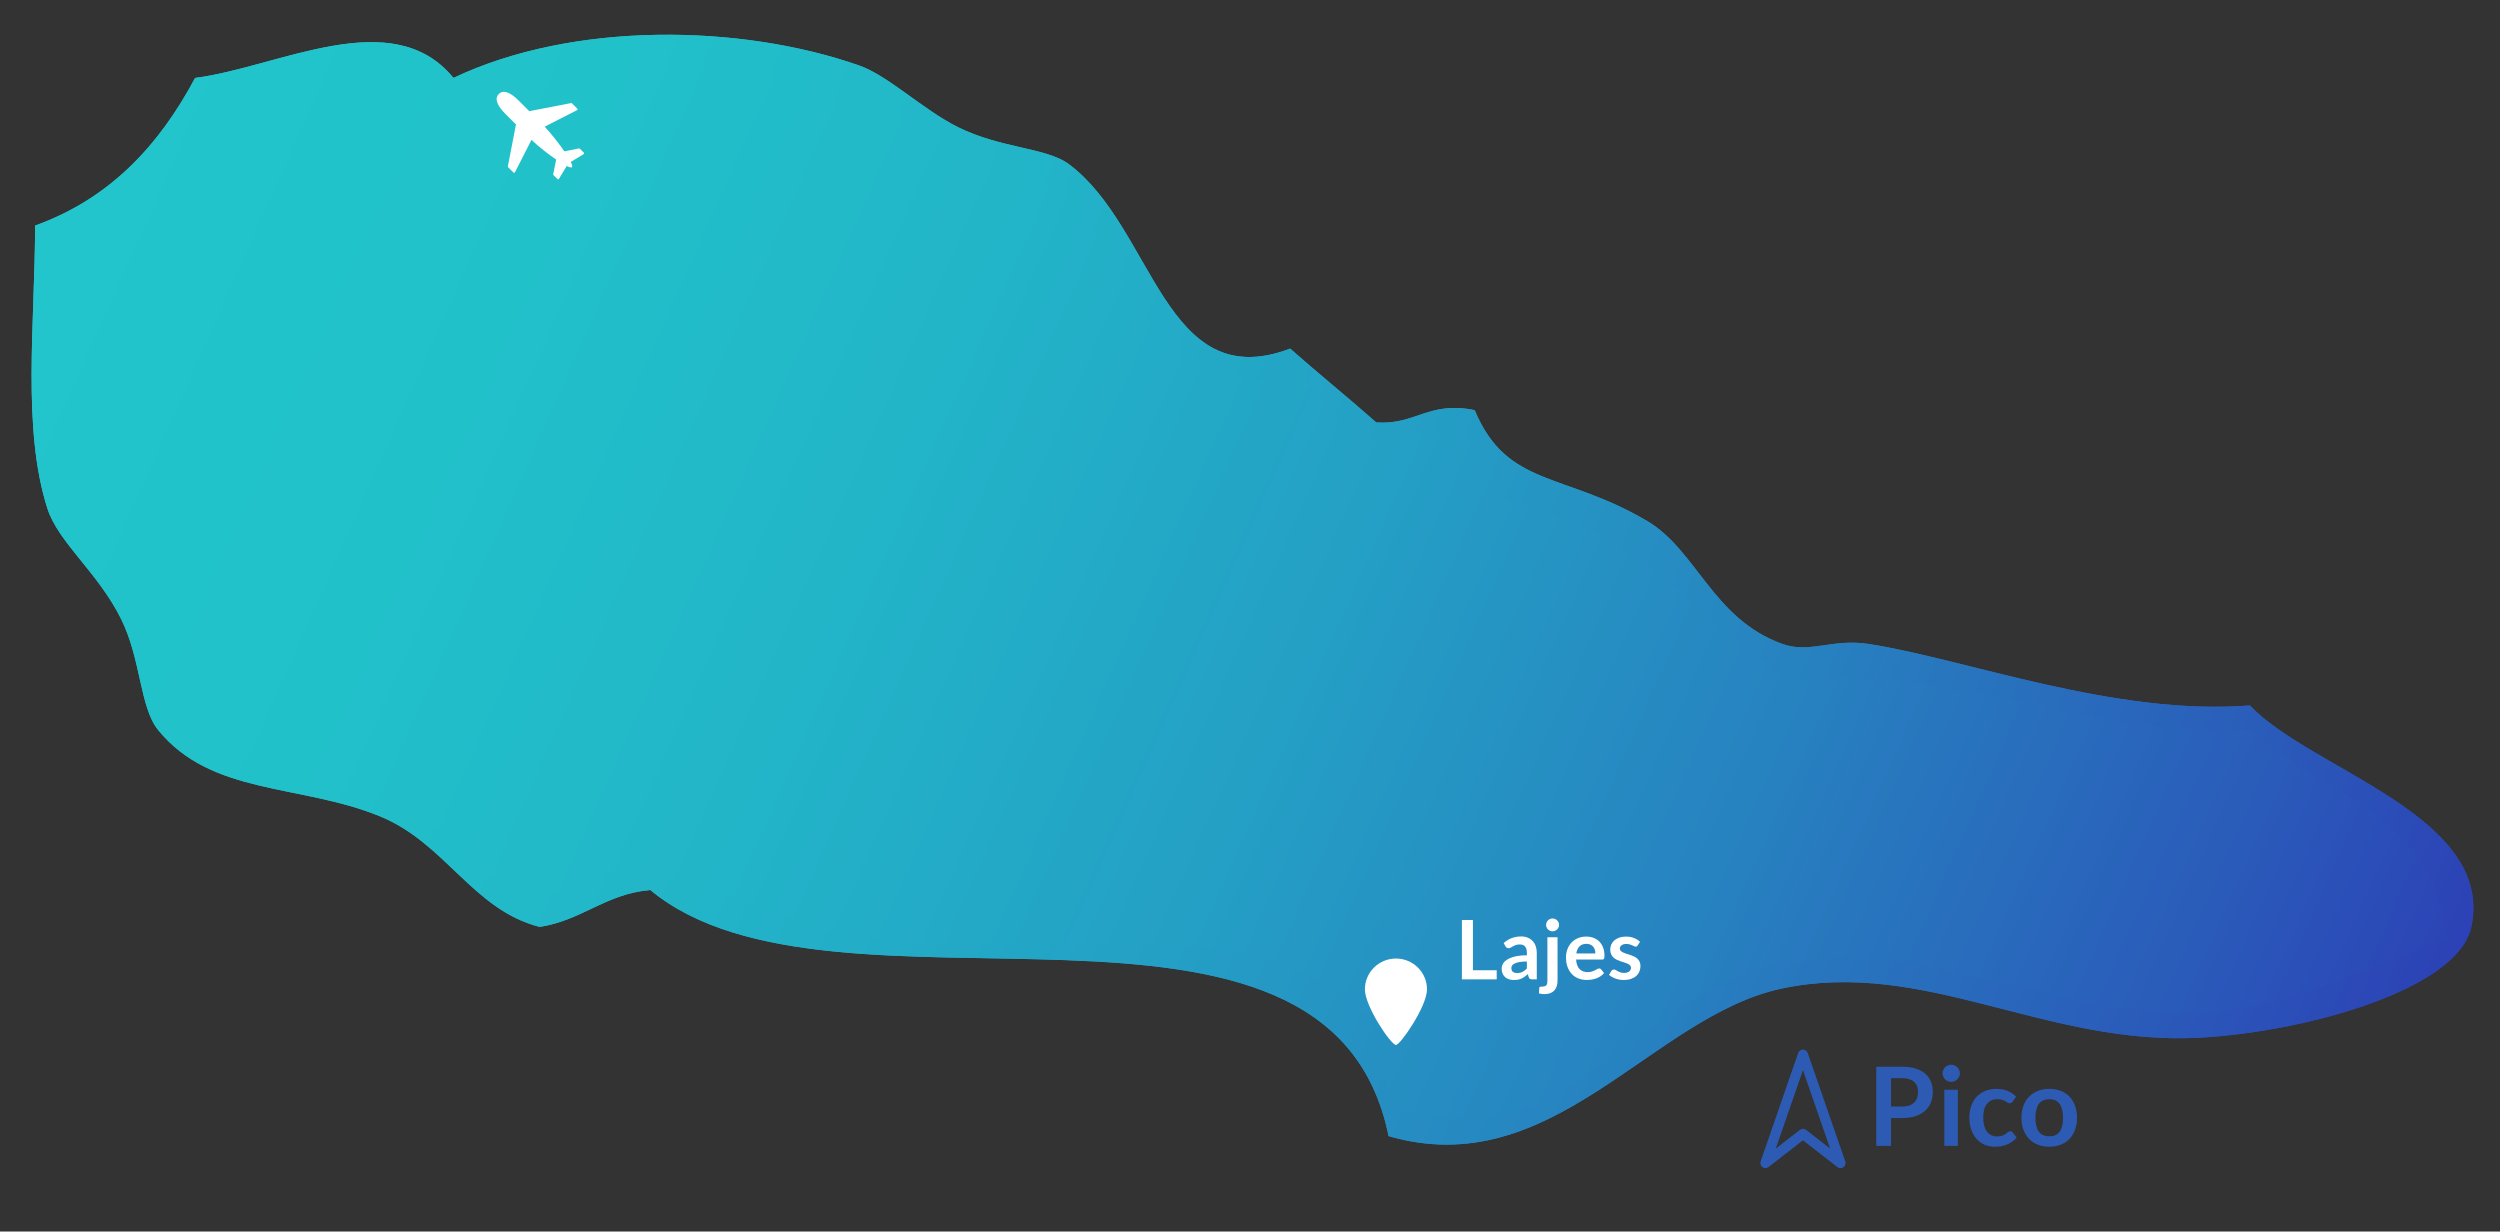 <?xml version="1.0" encoding="utf-8"?>
<!-- Generator: Adobe Illustrator 14.0.0, SVG Export Plug-In . SVG Version: 6.00 Build 43363)  -->
<!DOCTYPE svg PUBLIC "-//W3C//DTD SVG 1.1//EN" "http://www.w3.org/Graphics/SVG/1.1/DTD/svg11.dtd">
<svg version="1.1" xmlns="http://www.w3.org/2000/svg" xmlns:xlink="http://www.w3.org/1999/xlink" x="0px" y="0px"
	 width="913.455px" height="449.978px" viewBox="0 0 913.455 449.978" enable-background="new 0 0 913.455 449.978"
	 xml:space="preserve">
<rect x="0" y="0" width="913.455" height="449.978" fill="#333333" stroke="none"/>
<g id="Ebene_2">
	<g>
		<g>
			<g>
				<linearGradient id="SVGID_1_" gradientUnits="userSpaceOnUse" x1="32.239" y1="82.174" x2="885.736" y2="462.176">
					<stop  offset="0" style="stop-color:#21C5CB"/>
					<stop  offset="0.161" style="stop-color:#21C1CA"/>
					<stop  offset="0.331" style="stop-color:#22B4C8"/>
					<stop  offset="0.504" style="stop-color:#249FC5"/>
					<stop  offset="0.681" style="stop-color:#2782C0"/>
					<stop  offset="0.857" style="stop-color:#2A5CBA"/>
					<stop  offset="1" style="stop-color:#2D38B4"/>
				</linearGradient>
				<path fill-rule="evenodd" clip-rule="evenodd" fill="url(#SVGID_1_)" d="M502.86,154.349
					c-10.354-9.119-21.11-17.845-31.465-26.973c-45.934,17.479-49.684-44.324-80.928-67.438c-8.14-6.027-24.769-5.68-40.464-13.482
					c-12.641-6.302-25.5-18.805-35.964-22.482c-43.208-15.183-104.618-16.298-148.355,4.5c-22.354-27.376-64.062-3.841-94.392,0
					c-13.025,24.43-30.916,44.031-58.464,53.946c-0.055,35.57-4.866,74.287,4.5,103.401c4.024,12.494,18.586,23.406,26.982,40.464
					c7.299,14.845,6.75,32.177,13.482,40.454c19.428,23.909,51.861,19.639,80.928,31.474c24.147,9.842,33.879,34.126,58.447,40.464
					c15.585-2.396,23.945-12.027,40.445-13.491c67.19,55.839,247.962-17.452,269.748,89.921
					c60.112,17.486,96.148-43.923,143.856-53.957c52.189-10.966,96.349,21.156,152.856,17.982
					c38.433-2.148,94.063-17.57,98.91-40.455c8.615-40.684-58.923-57.504-80.91-80.928c-49.538,3.905-104.032-17.031-139.375-22.473
					c-13.188-2.03-21.493,3.604-31.481,0c-25.52-9.229-31.189-34.199-49.445-44.955c-30.386-17.918-51.167-12.201-62.946-40.463
					C521.884,146.401,517.348,155.346,502.86,154.349z"/>
				<linearGradient id="SVGID_2_" gradientUnits="userSpaceOnUse" x1="32.106" y1="82.645" x2="890.958" y2="465.031">
					<stop  offset="0" style="stop-color:#21C5CB"/>
					<stop  offset="0.161" style="stop-color:#21C1CA"/>
					<stop  offset="0.331" style="stop-color:#22B4C8"/>
					<stop  offset="0.504" style="stop-color:#249FC5"/>
					<stop  offset="0.681" style="stop-color:#2782C0"/>
					<stop  offset="0.857" style="stop-color:#2A5CBA"/>
					<stop  offset="1" style="stop-color:#2D38B4"/>
				</linearGradient>
				<path fill-rule="evenodd" clip-rule="evenodd" fill="url(#SVGID_2_)" d="M543.324,181.321
					c52.207,7.756,74.892,45.01,112.392,67.438c58.903-5.963,110.709,21.129,166.356,17.981
					c26.379,23.078,68.068,30.834,71.928,76.429c-26.962,8.991-56.269,25.619-89.928,26.973
					c-52.61,2.131-101.601-27.759-152.856-17.981c-54.751,10.453-75.257,69.432-134.856,53.955
					c-16.354,1.354-5.999-23.973-13.499-31.474c-40.757-46.089-123.186-23.204-184.321-31.473
					c-43.318-5.854-83.563-41.352-121.374-13.481c-19.335-7.656-33.165-20.791-44.964-35.965
					c-58.52-6.384-78.898-18.183-98.91-67.437c-6.494-16.006-23.708-30.695-26.964-40.464c-9.146-27.549-2.927-63.705-9-89.91
					c20.049-18.915,47.105-30.833,58.465-58.446c28.024-5.269,69.733-25.647,89.892,0c78.184-38.745,176.527,5.726,229.284,35.963
					c15.495,32.892,34.793,74.243,80.929,62.938c4.535,8.955,11.231,15.742,17.981,22.482c13.665,2.817,38.727-5.753,44.946,4.492
					C554.538,159.324,546.505,178.01,543.324,181.321z"/>
				<linearGradient id="SVGID_3_" gradientUnits="userSpaceOnUse" x1="32.239" y1="82.174" x2="885.736" y2="462.176">
					<stop  offset="0" style="stop-color:#21C5CB"/>
					<stop  offset="0.161" style="stop-color:#21C1CA"/>
					<stop  offset="0.331" style="stop-color:#22B4C8"/>
					<stop  offset="0.504" style="stop-color:#249FC5"/>
					<stop  offset="0.681" style="stop-color:#2782C0"/>
					<stop  offset="0.857" style="stop-color:#2A5CBA"/>
					<stop  offset="1" style="stop-color:#2D38B4"/>
				</linearGradient>
				<path fill-rule="evenodd" clip-rule="evenodd" fill="url(#SVGID_3_)" d="M538.824,149.858
					c11.779,28.262,32.561,22.545,62.946,40.463c18.256,10.756,23.926,35.726,49.445,44.955c9.988,3.604,18.293-2.03,31.481,0
					c35.343,5.442,89.837,26.378,139.375,22.473c21.987,23.424,89.525,40.244,80.91,80.928
					c-4.847,22.885-60.478,38.307-98.91,40.455c-56.508,3.174-100.667-28.948-152.856-17.982
					c-47.708,10.034-83.744,71.443-143.856,53.957c-21.786-107.373-202.558-34.082-269.748-89.921
					c-16.5,1.464-24.86,11.096-40.445,13.491c-24.568-6.338-34.3-30.622-58.447-40.464c-29.067-11.835-61.5-7.564-80.928-31.474
					c-6.732-8.277-6.183-25.609-13.482-40.454c-8.396-17.059-22.958-27.97-26.982-40.464c-9.366-29.114-4.555-67.831-4.5-103.401
					c27.549-9.915,45.439-29.516,58.464-53.946c30.33-3.841,72.037-27.376,94.392,0c43.738-20.799,105.148-19.684,148.355-4.5
					c10.464,3.677,23.324,16.181,35.964,22.482c15.695,7.802,32.324,7.455,40.464,13.482c31.244,23.114,34.994,84.916,80.928,67.438
					c10.354,9.128,21.11,17.854,31.465,26.973C517.348,155.346,521.884,146.401,538.824,149.858z M538.824,163.34
					c-6.22-10.245-31.281-1.674-44.946-4.492c-6.75-6.74-13.446-13.527-17.981-22.482c-46.136,11.305-65.435-30.046-80.929-62.938
					c-52.757-30.237-151.1-74.708-229.284-35.963c-20.159-25.647-61.867-5.269-89.892,0c-11.36,27.613-38.416,39.531-58.465,58.446
					c6.073,26.205-0.146,62.361,9,89.91c3.256,9.769,20.47,24.458,26.964,40.464c20.012,49.254,40.391,61.053,98.91,67.437
					c11.799,15.174,25.629,28.309,44.964,35.965c37.811-27.87,78.056,7.627,121.374,13.481
					c61.135,8.269,143.564-14.616,184.321,31.473c7.5,7.501-2.854,32.827,13.499,31.474c59.6,15.477,80.105-43.502,134.856-53.955
					c51.256-9.777,100.246,20.112,152.856,17.981c33.659-1.354,62.966-17.981,89.928-26.973
					c-3.859-45.595-45.549-53.351-71.928-76.429c-55.647,3.147-107.453-23.944-166.356-17.981
					c-37.5-22.427-60.185-59.681-112.392-67.438C546.505,178.01,554.538,159.324,538.824,163.34z"/>
			</g>
		</g>
	</g>
</g>
<g id="Ebene_1">
	<path fill="#FFFFFF" d="M208.991,37.757c-0.081-0.083-0.196-0.117-0.309-0.095l-15.071,2.915c-0.067,0.013-0.127,0.05-0.173,0.097
		l-3.895-3.891c-2.916-2.919-5.552-4.173-7.292-2.433c-1.739,1.743-0.486,4.375,2.431,7.294l3.893,3.892
		c-0.048,0.049-0.084,0.107-0.097,0.177l-2.918,15.07c-0.022,0.11,0.011,0.227,0.096,0.308l1.942,1.943
		c0.078,0.079,0.189,0.115,0.298,0.097c0.109-0.016,0.203-0.084,0.254-0.183l6.038-11.833c2.568,2.408,6.058,5.165,9.016,7.187
		l-1.072,5.355c-0.021,0.11,0.014,0.229,0.094,0.311l1.461,1.457c0.071,0.074,0.177,0.114,0.282,0.1
		c0.106-0.013,0.199-0.073,0.254-0.164l2.839-4.712c0.995,0.488,1.691,0.677,1.927,0.442c0.235-0.237,0.045-0.934-0.44-1.925
		l4.71-2.843c0.091-0.057,0.15-0.149,0.164-0.254c0.001-0.016,0.002-0.027,0.001-0.042c0.001-0.089-0.034-0.177-0.101-0.243
		l-1.457-1.459c-0.082-0.081-0.2-0.116-0.31-0.095l-5.355,1.074c-2.023-2.956-4.782-6.447-7.188-9.019l11.832-6.036
		c0.099-0.051,0.167-0.145,0.186-0.252c0.001-0.018,0.004-0.038,0.004-0.055c0-0.09-0.035-0.176-0.103-0.243L208.991,37.757z"/>
	<path fill="#FFFFFF" d="M521.4,361.496c0,6.225-9.736,20.311-11.346,20.311c-1.819,0-11.348-14.086-11.348-20.311
		c0-6.219,5.08-11.266,11.346-11.266C516.319,350.23,521.4,355.277,521.4,361.496z"/>
	<g>
	</g>
	<g>
		<rect x="531.958" y="335.549" fill="none" width="103.096" height="24.473"/>
		<path fill="#FFFFFF" d="M538.184,354.509h8.685v3.33h-12.72v-21.69h4.035V354.509z"/>
		<path fill="#FFFFFF" d="M561.508,357.839h-1.665c-0.351,0-0.625-0.053-0.825-0.157c-0.2-0.105-0.35-0.317-0.449-0.638l-0.33-1.095
			c-0.391,0.35-0.773,0.657-1.148,0.922c-0.375,0.266-0.762,0.487-1.162,0.668c-0.4,0.18-0.825,0.314-1.275,0.405
			c-0.449,0.09-0.949,0.135-1.5,0.135c-0.65,0-1.25-0.088-1.8-0.264s-1.022-0.438-1.417-0.79c-0.396-0.351-0.703-0.787-0.923-1.31
			c-0.22-0.521-0.33-1.129-0.33-1.82c0-0.582,0.152-1.157,0.458-1.724c0.305-0.567,0.813-1.078,1.521-1.535
			c0.711-0.456,1.656-0.835,2.836-1.136c1.18-0.302,2.645-0.452,4.395-0.452v-0.907c0-1.037-0.217-1.806-0.652-2.305
			s-1.067-0.748-1.897-0.748c-0.601,0-1.101,0.07-1.5,0.21c-0.399,0.141-0.747,0.298-1.042,0.473s-0.568,0.332-0.818,0.473
			c-0.25,0.14-0.524,0.21-0.824,0.21c-0.25,0-0.465-0.065-0.646-0.195c-0.18-0.13-0.325-0.29-0.435-0.479l-0.676-1.186
			c1.771-1.62,3.905-2.43,6.405-2.43c0.9,0,1.702,0.147,2.407,0.442s1.303,0.705,1.793,1.229c0.49,0.525,0.862,1.153,1.117,1.883
			c0.256,0.73,0.383,1.53,0.383,2.4V357.839z M554.308,355.529c0.38,0,0.729-0.035,1.05-0.104c0.32-0.069,0.623-0.173,0.908-0.311
			s0.56-0.308,0.824-0.509c0.266-0.202,0.533-0.441,0.803-0.717v-2.576c-1.08,0-1.982,0.068-2.707,0.204
			c-0.726,0.136-1.308,0.31-1.748,0.521c-0.439,0.212-0.752,0.458-0.938,0.74s-0.277,0.589-0.277,0.922
			c0,0.654,0.192,1.123,0.578,1.404C553.186,355.388,553.688,355.529,554.308,355.529z"/>
		<path fill="#FFFFFF" d="M569.098,342.449v15.915c0,0.67-0.088,1.3-0.262,1.89c-0.176,0.59-0.455,1.107-0.841,1.553
			c-0.385,0.444-0.89,0.795-1.515,1.05s-1.388,0.383-2.287,0.383c-0.351,0-0.676-0.022-0.976-0.068
			c-0.3-0.045-0.604-0.117-0.915-0.217l0.12-1.995c0.03-0.2,0.11-0.328,0.24-0.383s0.38-0.082,0.75-0.082s0.683-0.038,0.938-0.112
			c0.255-0.075,0.46-0.195,0.614-0.36c0.155-0.165,0.266-0.383,0.33-0.652c0.065-0.271,0.098-0.605,0.098-1.005v-15.915H569.098z
			 M569.653,337.964c0,0.32-0.064,0.62-0.194,0.9c-0.13,0.279-0.303,0.524-0.518,0.734c-0.216,0.21-0.468,0.378-0.758,0.503
			s-0.6,0.188-0.93,0.188c-0.32,0-0.622-0.063-0.907-0.188s-0.533-0.293-0.742-0.503c-0.211-0.21-0.379-0.455-0.503-0.734
			c-0.126-0.28-0.188-0.58-0.188-0.9c0-0.33,0.062-0.64,0.188-0.93c0.124-0.29,0.292-0.54,0.503-0.75
			c0.209-0.21,0.457-0.378,0.742-0.503s0.587-0.188,0.907-0.188c0.33,0,0.64,0.063,0.93,0.188s0.542,0.293,0.758,0.503
			c0.215,0.21,0.388,0.46,0.518,0.75S569.653,337.634,569.653,337.964z"/>
		<path fill="#FFFFFF" d="M579.583,342.209c0.971,0,1.863,0.155,2.678,0.465c0.815,0.311,1.518,0.763,2.107,1.357
			s1.051,1.325,1.381,2.19s0.494,1.853,0.494,2.962c0,0.28-0.012,0.513-0.037,0.698c-0.025,0.185-0.07,0.329-0.135,0.435
			c-0.065,0.104-0.152,0.18-0.263,0.225s-0.25,0.067-0.42,0.067h-9.511c0.111,1.581,0.535,2.74,1.275,3.48s1.721,1.11,2.94,1.11
			c0.601,0,1.117-0.07,1.552-0.21c0.436-0.141,0.815-0.295,1.141-0.466c0.324-0.17,0.609-0.324,0.855-0.465
			c0.244-0.14,0.482-0.21,0.712-0.21c0.149,0,0.28,0.03,0.39,0.09c0.11,0.061,0.205,0.146,0.285,0.256l1.08,1.35
			c-0.41,0.479-0.869,0.883-1.38,1.207c-0.51,0.325-1.042,0.585-1.597,0.78c-0.556,0.195-1.121,0.332-1.695,0.413
			c-0.576,0.079-1.133,0.119-1.673,0.119c-1.07,0-2.065-0.178-2.985-0.532s-1.72-0.88-2.4-1.575c-0.68-0.694-1.215-1.555-1.604-2.58
			c-0.39-1.024-0.585-2.212-0.585-3.563c0-1.05,0.17-2.037,0.51-2.962s0.828-1.73,1.463-2.415s1.41-1.228,2.325-1.628
			C577.401,342.409,578.433,342.209,579.583,342.209z M579.659,344.864c-1.08,0-1.926,0.305-2.535,0.915
			c-0.61,0.609-1,1.475-1.17,2.595h6.959c0-0.48-0.064-0.933-0.194-1.357s-0.33-0.798-0.601-1.118
			c-0.27-0.319-0.609-0.572-1.02-0.757C580.688,344.956,580.208,344.864,579.659,344.864z"/>
		<path fill="#FFFFFF" d="M598.393,345.449c-0.1,0.16-0.205,0.272-0.315,0.337c-0.11,0.065-0.25,0.098-0.42,0.098
			c-0.18,0-0.372-0.05-0.577-0.15c-0.205-0.1-0.443-0.212-0.713-0.337s-0.577-0.237-0.922-0.338c-0.346-0.1-0.753-0.149-1.223-0.149
			c-0.73,0-1.305,0.155-1.725,0.465c-0.421,0.31-0.631,0.715-0.631,1.215c0,0.33,0.107,0.607,0.322,0.832
			c0.215,0.226,0.5,0.423,0.855,0.593s0.758,0.322,1.207,0.458c0.45,0.135,0.91,0.282,1.381,0.442
			c0.469,0.16,0.93,0.343,1.379,0.547c0.451,0.205,0.854,0.466,1.208,0.78c0.354,0.315,0.64,0.692,0.854,1.133
			s0.323,0.97,0.323,1.59c0,0.74-0.136,1.423-0.405,2.048s-0.665,1.165-1.186,1.62c-0.52,0.455-1.162,0.81-1.927,1.064
			s-1.643,0.383-2.632,0.383c-0.531,0-1.049-0.048-1.553-0.143c-0.506-0.096-0.99-0.228-1.455-0.397s-0.896-0.37-1.291-0.601
			c-0.395-0.229-0.742-0.479-1.042-0.75l0.854-1.409c0.11-0.17,0.24-0.301,0.391-0.391s0.34-0.135,0.57-0.135
			c0.229,0,0.447,0.065,0.652,0.195s0.442,0.27,0.713,0.42c0.27,0.149,0.587,0.29,0.952,0.42c0.364,0.13,0.827,0.194,1.388,0.194
			c0.439,0,0.816-0.052,1.133-0.157c0.314-0.104,0.574-0.242,0.779-0.412s0.355-0.368,0.45-0.593s0.142-0.457,0.142-0.697
			c0-0.36-0.107-0.655-0.322-0.885c-0.215-0.23-0.5-0.431-0.854-0.601s-0.761-0.322-1.215-0.457
			c-0.456-0.136-0.921-0.282-1.396-0.442s-0.939-0.348-1.395-0.563s-0.86-0.488-1.215-0.818c-0.355-0.329-0.641-0.734-0.855-1.215
			c-0.215-0.479-0.322-1.06-0.322-1.739c0-0.631,0.125-1.23,0.375-1.801c0.25-0.569,0.617-1.067,1.103-1.492s1.09-0.765,1.815-1.02
			c0.725-0.256,1.563-0.383,2.512-0.383c1.061,0,2.025,0.175,2.895,0.524c0.871,0.351,1.596,0.811,2.176,1.381L598.393,345.449z"/>
	</g>
	<g>
		<path fill="#2D5BB4" d="M672.482,426.309c-0.297,0-0.591-0.1-0.826-0.282l-12.888-10.02l-12.888,10.019
			c-0.235,0.183-0.529,0.283-0.827,0.283c-0.281,0-0.551-0.086-0.78-0.248c-0.489-0.354-0.686-0.97-0.492-1.536l13.716-39.616
			c0.192-0.543,0.701-0.905,1.267-0.905c0.58,0,1.091,0.364,1.275,0.906l13.713,39.608c0.167,0.488,0.04,1.035-0.321,1.396
			c-0.05,0.05-0.098,0.092-0.157,0.137C673.035,426.222,672.764,426.309,672.482,426.309L672.482,426.309z M647.811,421.109
			l10.131-7.877c0.238-0.183,0.53-0.281,0.826-0.281s0.588,0.099,0.823,0.278l10.132,7.88l-10.955-31.645L647.811,421.109z"/>
		<path fill="#2D5BB4" d="M658.763,384.503c0.002,0,0.003,0,0.005,0c0.358,0,0.682,0.229,0.797,0.567l13.714,39.611
			c0.105,0.309,0.026,0.65-0.201,0.877c-0.034,0.034-0.066,0.063-0.106,0.093c-0.146,0.105-0.318,0.157-0.489,0.157
			c-0.184,0-0.367-0.06-0.521-0.178l-13.193-10.258l-13.194,10.258c-0.152,0.118-0.336,0.178-0.521,0.178
			c-0.172,0-0.344-0.052-0.491-0.156c-0.303-0.219-0.43-0.609-0.308-0.967l13.715-39.613
			C658.088,384.733,658.403,384.503,658.763,384.503 M646.787,422.539l11.462-8.912c0.153-0.117,0.336-0.176,0.52-0.176
			s0.366,0.059,0.52,0.176l11.46,8.912l-11.979-34.603L646.787,422.539 M658.763,383.503c-0.777,0-1.476,0.497-1.737,1.236
			l-13.717,39.619c-0.266,0.78,0.003,1.624,0.667,2.104c0.323,0.229,0.692,0.346,1.077,0.346c0.408,0,0.811-0.138,1.133-0.387
			l12.582-9.782l12.58,9.78c0.324,0.252,0.727,0.389,1.134,0.389c0.388,0,0.759-0.119,1.073-0.346
			c0.099-0.073,0.162-0.13,0.229-0.197c0.494-0.492,0.668-1.241,0.44-1.907l-13.715-39.615c-0.252-0.74-0.952-1.24-1.742-1.24
			H658.763L658.763,383.503z M648.834,419.68l9.934-28.687l9.932,28.687l-8.798-6.842c-0.329-0.251-0.729-0.387-1.134-0.387
			s-0.805,0.136-1.127,0.381L648.834,419.68L648.834,419.68z"/>
	</g>
	<g>
		<rect x="682.463" y="388.971" fill="none" width="198.424" height="41.425"/>
		<path fill="#2D5BB4" d="M690.944,408.511v10.18h-5.381v-28.92h9.42c1.934,0,3.607,0.227,5.021,0.68
			c1.413,0.454,2.58,1.087,3.5,1.9s1.601,1.787,2.04,2.92c0.439,1.134,0.66,2.373,0.66,3.72c0,1.4-0.234,2.684-0.7,3.851
			c-0.467,1.166-1.167,2.17-2.101,3.01s-2.1,1.493-3.5,1.96c-1.399,0.467-3.039,0.7-4.92,0.7H690.944z M690.944,404.311h4.039
			c0.986,0,1.848-0.123,2.58-0.37c0.733-0.246,1.34-0.6,1.82-1.06s0.84-1.021,1.08-1.681s0.359-1.396,0.359-2.21
			c0-0.772-0.119-1.473-0.359-2.1s-0.6-1.16-1.08-1.601c-0.48-0.439-1.087-0.776-1.82-1.01c-0.732-0.233-1.594-0.35-2.58-0.35
			h-4.039V404.311z"/>
		<path fill="#2D5BB4" d="M716.104,392.19c0,0.427-0.088,0.827-0.261,1.2s-0.403,0.7-0.69,0.979c-0.286,0.28-0.623,0.504-1.01,0.67
			c-0.387,0.167-0.8,0.25-1.24,0.25c-0.426,0-0.83-0.083-1.209-0.25c-0.381-0.166-0.711-0.39-0.99-0.67
			c-0.28-0.279-0.504-0.606-0.67-0.979c-0.167-0.373-0.25-0.773-0.25-1.2c0-0.44,0.083-0.854,0.25-1.24
			c0.166-0.387,0.39-0.72,0.67-1c0.279-0.279,0.609-0.503,0.99-0.67c0.379-0.166,0.783-0.25,1.209-0.25
			c0.44,0,0.854,0.084,1.24,0.25c0.387,0.167,0.724,0.391,1.01,0.67c0.287,0.28,0.518,0.613,0.69,1S716.104,391.75,716.104,392.19z
			 M715.364,398.171v20.52h-4.94v-20.52H715.364z"/>
		<path fill="#2D5BB4" d="M735.364,402.511c-0.147,0.187-0.291,0.333-0.431,0.439c-0.14,0.107-0.343,0.16-0.61,0.16
			c-0.253,0-0.5-0.076-0.74-0.229c-0.239-0.153-0.526-0.327-0.859-0.521c-0.334-0.193-0.73-0.366-1.189-0.52
			c-0.461-0.153-1.03-0.23-1.711-0.23c-0.866,0-1.627,0.157-2.279,0.47c-0.654,0.313-1.197,0.764-1.631,1.351
			c-0.433,0.587-0.756,1.297-0.969,2.13c-0.214,0.833-0.32,1.776-0.32,2.83c0,1.093,0.116,2.066,0.35,2.92s0.57,1.57,1.01,2.149
			c0.44,0.58,0.974,1.021,1.6,1.32c0.627,0.3,1.334,0.45,2.121,0.45c0.786,0,1.423-0.097,1.91-0.29
			c0.486-0.193,0.896-0.406,1.229-0.64s0.623-0.447,0.87-0.641c0.246-0.192,0.523-0.29,0.83-0.29c0.4,0,0.699,0.153,0.9,0.46
			l1.42,1.801c-0.547,0.64-1.141,1.177-1.781,1.609c-0.639,0.434-1.303,0.78-1.989,1.04s-1.397,0.443-2.13,0.55
			c-0.733,0.106-1.46,0.16-2.18,0.16c-1.268,0-2.461-0.236-3.58-0.71c-1.121-0.473-2.098-1.163-2.93-2.07
			c-0.834-0.906-1.494-2.016-1.98-3.329c-0.487-1.313-0.73-2.811-0.73-4.49c0-1.507,0.217-2.903,0.65-4.19
			c0.434-1.286,1.07-2.399,1.91-3.34c0.84-0.939,1.88-1.677,3.119-2.21c1.24-0.533,2.667-0.8,4.281-0.8
			c1.532,0,2.876,0.247,4.029,0.74s2.189,1.199,3.109,2.119L735.364,402.511z"/>
		<path fill="#2D5BB4" d="M748.783,397.851c1.533,0,2.923,0.247,4.17,0.74s2.31,1.193,3.19,2.1c0.88,0.907,1.56,2.014,2.039,3.32
			c0.48,1.307,0.721,2.767,0.721,4.38c0,1.627-0.24,3.093-0.721,4.399c-0.479,1.308-1.159,2.42-2.039,3.341
			c-0.881,0.92-1.943,1.626-3.19,2.119s-2.637,0.74-4.17,0.74s-2.927-0.247-4.18-0.74s-2.323-1.199-3.21-2.119
			c-0.887-0.921-1.574-2.033-2.061-3.341c-0.486-1.307-0.729-2.772-0.729-4.399c0-1.613,0.243-3.073,0.729-4.38
			s1.174-2.413,2.061-3.32c0.887-0.906,1.957-1.606,3.21-2.1S747.25,397.851,748.783,397.851z M748.783,415.19
			c1.706,0,2.97-0.573,3.79-1.72s1.23-2.827,1.23-5.04s-0.41-3.9-1.23-5.061s-2.084-1.739-3.79-1.739
			c-1.733,0-3.013,0.583-3.84,1.75c-0.827,1.166-1.24,2.85-1.24,5.05s0.413,3.877,1.24,5.029
			C745.77,414.614,747.049,415.19,748.783,415.19z"/>
	</g>
</g>
</svg>
